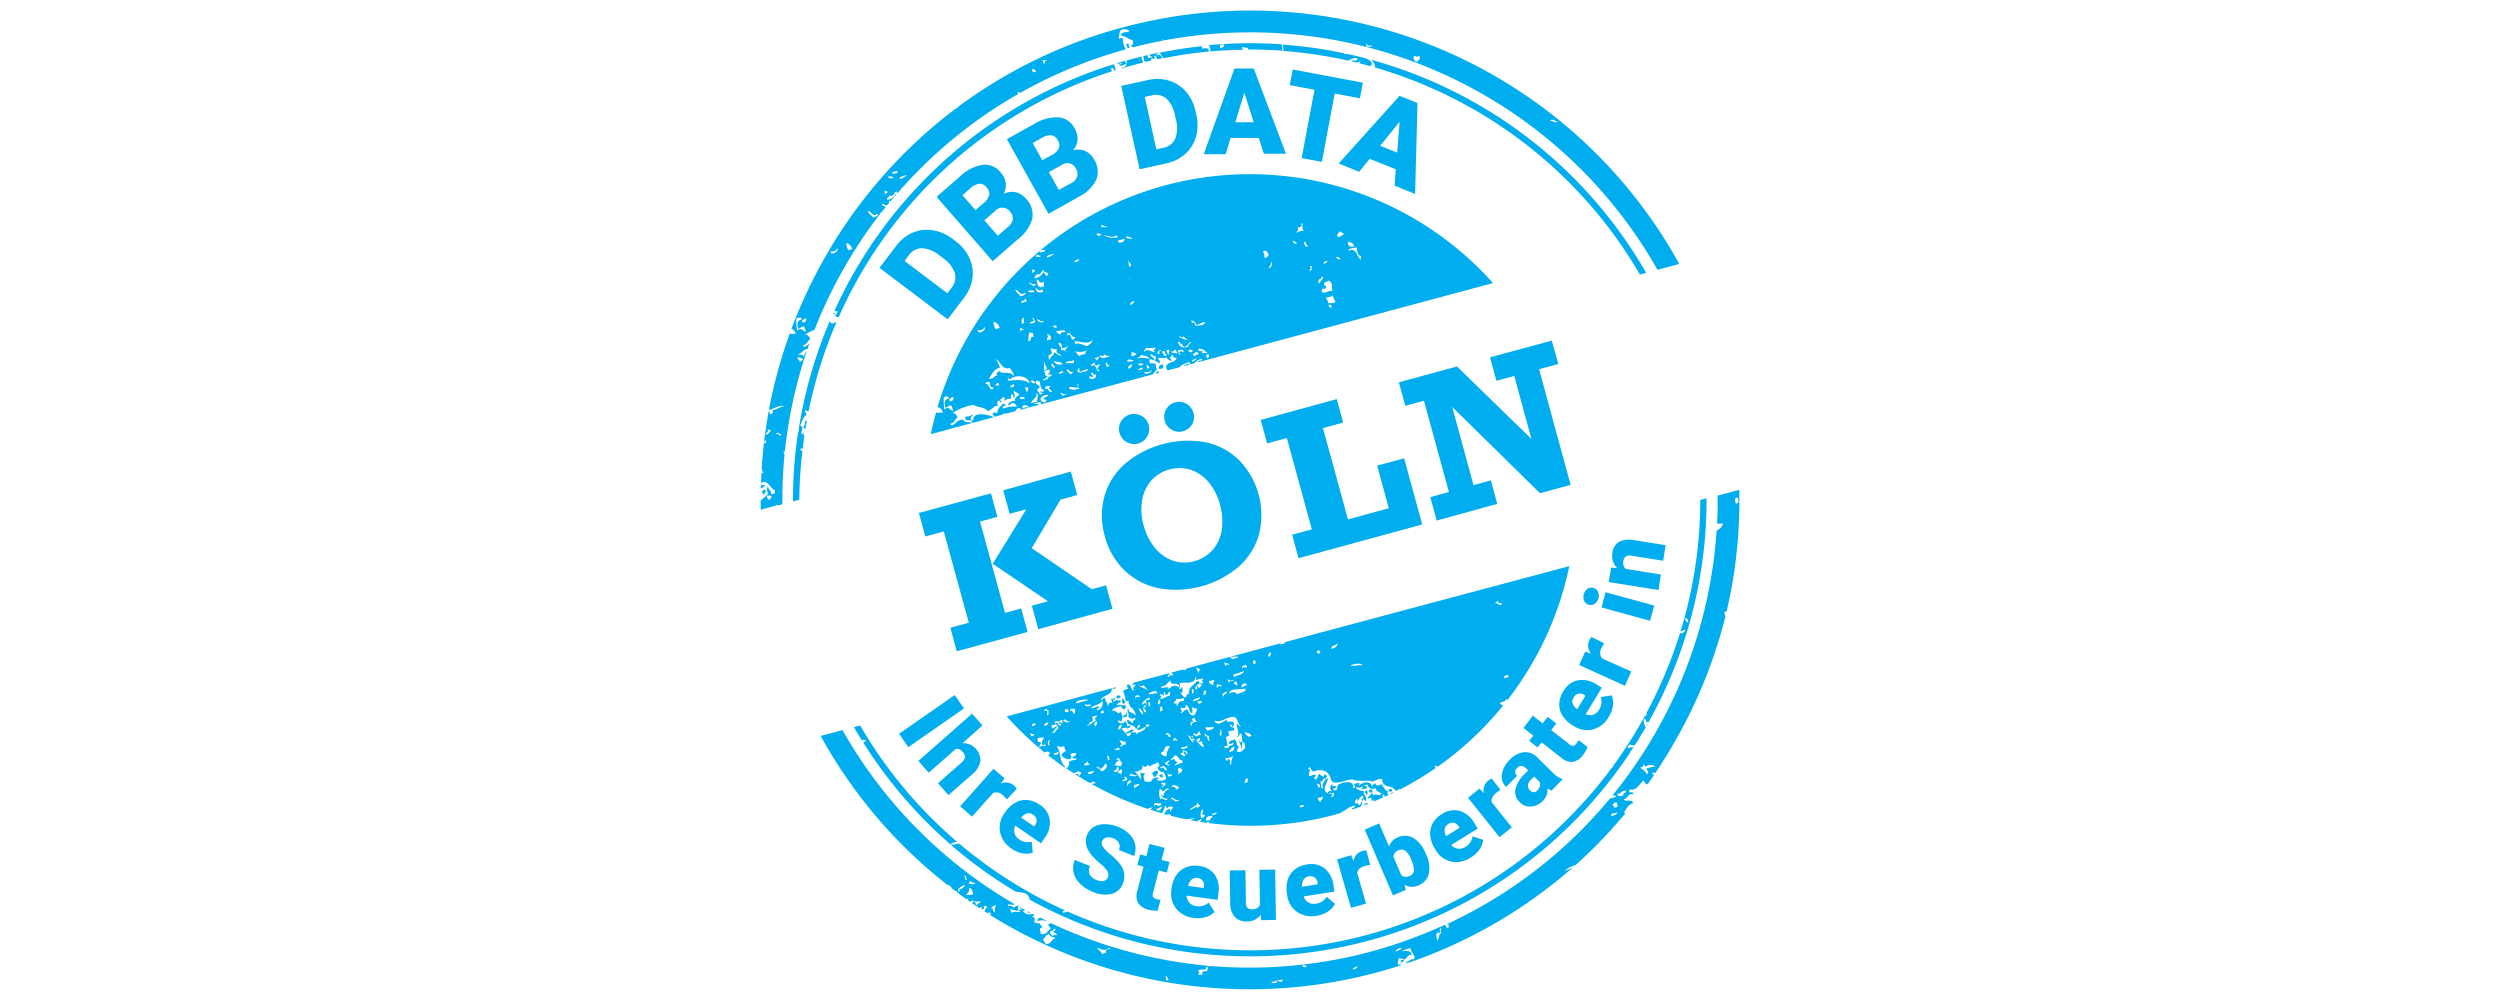<svg xmlns="http://www.w3.org/2000/svg" viewBox="0 0 600 240"><defs><style>.cls-1{fill:#00aeef;}</style></defs><g id="Ebene_2" data-name="Ebene 2"><polyline class="cls-1" points="316.56 181.18 309.08 190.78 298.69 172.12 310.13 158.48 327.52 164.29 328.84 182.45 324.99 184.81 316.56 181.18"/><polyline class="cls-1" points="288.03 74.26 280.56 83.86 270.17 65.2 281.6 51.57 298.99 57.37 300.31 75.54 296.46 77.89 288.03 74.26"/><path class="cls-1" d="M270.68,10.31c.08.31-.49.24-.46.52.44,0,.2,1.13.95.55C270.75,11.05,270.94,10.36,270.68,10.31ZM182.51,118.58v.23l.05-.08A.53.53,0,0,0,182.51,118.58ZM247.26,219l-.65-.35C246.64,219.14,246.88,219.15,247.26,219Zm1.73,2.08a3.09,3.09,0,0,1,2.21,0,.28.28,0,0,0,0-.09l-1.52-.75A.76.76,0,0,0,249,221.12ZM182.84,118.26c.31-.08.24.49.52.46,0-.48.74-.53.26-1.28C183.2,117.62,182.87,117.85,182.84,118.26ZM336.12,230.53c.37.36-.29.84.2.75-.25-.56.91-.32.55-.95ZM183.7,116.22c-.45.66-.87-.31-1.13.3.12,0,.23,0,.24.14a.58.58,0,0,0-.25.12c0,.13,0,.27,0,.4A1.33,1.33,0,0,0,183.7,116.22Zm228.51,5.62.11,0c0,.11-.07.23-.11.34,0,1.17-.06,2.35-.12,3.51a12.19,12.19,0,0,1,1.48,0,3.4,3.4,0,0,1-1.39,1.58.58.58,0,0,1-.19,0,112.49,112.49,0,0,1-25,63.63,1.06,1.06,0,0,1,1,.39c-.74,0-1,.28-1.57.32a111.61,111.61,0,0,1-39.09,30.14c.06.14.14.23.39,0-.12.3,0,.75-.12,1-.4,0-.6-.41-.78-.83A113.82,113.82,0,0,1,329,228.39a112.18,112.18,0,0,1-38.33,3.46.89.89,0,0,1-.81-.07,112.26,112.26,0,0,1-37.77-10.29,1.11,1.11,0,0,1,0,.19l-.56.15c.26.28.26,1,.81.79-.81.76-1.29,1.86-2.61,1.5.28-.5-.78-1.3.4-1.51,0-.47-.45-.32-.44-.89-.46-.2-1.09-.13-1.51-.4.2-.5.3-1.4-.54-1.26.24-.31.53-.26.74-.4l-.61-.32a2.1,2.1,0,0,1-2.32-.7l.67-.18c-.66-.36-1.32-.73-2-1.11-.21.17-.52.27-.74.43-.57-.17-.89-.76-1.46-.22-.22-1.19,1.55.18,1.42-.66a112,112,0,0,1-41.14-41.68l-5.24,1.4a115.2,115.2,0,0,0,7.37,11.71l.17-.13a2.26,2.26,0,0,0-.11.22,116.62,116.62,0,0,0,23.05,24s0,0,0-.06c.58.21.85.41.93.79l.95.72.31-.08a.54.54,0,0,0,0,.34l.16.11c.17.06.37,0,.41.31.56.42,1.13.82,1.71,1.23l.58-.16c0,.09-.14.24-.26.38l.67.46c.51-.76,1.15.21,2.38-.18.16.57-.9.43-.74,1-.36-.1-.41-.74-.67-1-.31.05-.43.29-.55.5l1.75,1.18a2.81,2.81,0,0,1,.56-.35,1,1,0,0,0,0,.62q.78,0,.42-.72c.55-.32.66.14,1,.13a2,2,0,0,0-.77,1.1l.69.44a2,2,0,0,1,.62-.28c-.18.4-.05.47.48.27a1.48,1.48,0,0,1-.52.39c1.18.73,2.37,1.45,3.57,2.14a117.62,117.62,0,0,0,136.27-13.43c-.57.23-1.17.45-1.94.82a5.49,5.49,0,0,1,2.65-1.44,116.82,116.82,0,0,0,12-12.46.57.57,0,0,1-.34-.18c.52-.84,1.18-2.17,2.23-2.21-.48-1.33-1.82-.08-2.28-1,1.34-.36.71-1.3,2.29-1.22,0-.87-1,0-1-.74.18-.05.08-.27.08-.42,1.72.56,2.33-1.39,3.45-2.13.07.61.47.66.68,1l.32-.2c.51-.73,1-1.45,1.51-2.19a.57.57,0,0,0-.46,0c-.12-.57.32-.53.71-.38,1.49-2.22,2.92-4.5,4.27-6.85A117.48,117.48,0,0,0,414.09,148c-.09-.32-.16-.7-.26-1a4.56,4.56,0,0,1,.59-.38,115.92,115.92,0,0,0,3-29.06l-5.23,1.4C412.24,119.93,412.23,120.89,412.21,121.84ZM232.06,211.19c-.74-.07-.23-.6-.68-1C232,209.8,231.84,210.83,232.06,211.19Zm-1.61,2.24c-.49-.61.24.74-.47.52-.18-.95.89-1.18,1.58-1.62C231.53,212.89,231,213.18,230.45,213.43Zm3.12,1.17c-.73.35-1,0-1.73.26.47-.62,1-1.12.72-1.8C233.16,213.12,233.41,213.79,233.57,214.6Zm-1.07-2.53c.15-1.07.91,0,1.55-.21C233.77,212.59,232.94,212,232.5,212.07Zm6.23,6.77c-.78,0,0-1-.81-.78-.25-.11.74-.94,1.21-.73C238.37,218.08,239,218.33,238.73,218.84Zm5.74-.33a.6.6,0,0,0,.48.28c-.34.32-1.89-.42-2.25.6.27-.45-.13-.7-.31-1.12a9.42,9.42,0,0,1,1.71.34c.31-.13.34-.43.17-.85.65-.38.49.63,1.09.31C245.18,218.55,244.86,218.06,244.47,218.51Zm6.59,8.09a3.22,3.22,0,0,1-.73-1.22c.67-.3.45-1.11,1.49-1.2.17.9,1.08.5,1.47,1C252,225.68,252.61,226.41,251.06,226.6Zm2.46-2.07c-.18,0-.21-.19-.29-.33a1,1,0,0,1-.7.39c-.37-.42-.56-.45-.49-1.07.89,0,.69-.87,1.26-.54,0,.34-.2.51-.65.57C252.93,223.94,253.87,223.89,253.52,224.53Zm12.16,3.37c-.32.14-.34.44-.18.85-.42-.26-.48.37-1,.07a.14.14,0,0,0-.11,0,.36.36,0,0,1,0,.2c0-.08,0-.16,0-.2-.06-.45-.94-.91-1.05-1.34.5,0,1.55,1.07,2.83,0C266.83,227.56,265.92,227.9,265.68,227.9Zm14.25,7.44c-.17-.71.07-.59-.3-1.13.48,0,.61.6.86,1Zm9.66-2.19c-.44-.17-1.6,0-.83.63a1.63,1.63,0,0,1-1.18.11c-.08-.15,0-.19.14-.24.48-.32-.41-.42,0-.8.73-.39,2,.24,1.77-.87C290.26,232.2,289.73,232.66,289.59,233.15Zm16.81,2.73c-.49,0-1.13.31-1.27-.26,1.06,0,1.51-.49,2.67-.51C307.86,236.36,306.21,234.77,306.4,235.88Zm6.2-3.87c0-.68.53-.28.94-.25C313.58,232.44,313,232,312.6,232Zm12,.6c.21-.36.74-.52,1.21-.73A1,1,0,0,1,324.62,232.61Zm11.69-5.14c.05.61-1,.58-1.35,1C335,227.89,335.55,227.62,336.31,227.47Zm3,2.82c-.92-.44-1.16,1.05-1.92.32.8.74-.77,1.12-1.78.87-.28-.93.18-.83,0-1.41.3-.27.77.39.75-.2,1.15,1.32,1.26-1.06,2.43-.65-.1-1.56-1.63-.66-2.32-1.19a5.14,5.14,0,0,0,2.06-.55C338.57,228.83,340,229.28,339.27,230.29Zm6.72-6.42c-.91.32-.48,1.41-1.09,1.9-.08-1-.44-1.27.06-2,.21,0,.22.34.47.28.23-.34-.05-1,.26-1.28C346.31,223,345.33,223.42,346,223.87Zm40.74-28c-.24-1.07.94-.38,1.35-1C388.19,195.55,387.37,195.66,386.73,195.87Zm1.42-2.19-.75.2c0-.57-.4-.41-.44-.89.47,0,.32-.45.89-.44A1,1,0,0,1,388.15,193.68Zm1.46-2.8c-.74.28-1.33.28-1.51-.4.91.24.82-.7,2-.74C390.57,190.48,389.28,190.21,389.61,190.88Zm5.49-6.5c.1.6.68.78.36,1.31-.31.24-.57-.62-.65-.36a.36.36,0,0,1,0,.14,1.13,1.13,0,0,1,0-.14c0-.45-.69-.52-1.17-1.16.5-.08,1-.19.6-.76.28.05.46.3.58.65.53-.51,2-.72,2.4,0C396.32,183.88,396,184.44,395.1,184.38Zm21.8-64.93c.59.14-.12.86.44.89.05.4-.82.27-.6.76C416.67,121.1,416,119.44,416.9,119.45Zm-230.48,1.67a1,1,0,0,0,.25.2l1.09-.29A112.65,112.65,0,0,1,188.3,109l-.11,0-.15-.56a1.73,1.73,0,0,1,.33-.1,112,112,0,0,1,5.26-24.08c-.32.45-.74.83-.6,1.54-.38-1-1.06-.6-1.75-.53,1.13-.35,1.39-1.43,2.52-1.49.15-.47.31-.93.48-1.39-.7.55-1.17,1.21-1.63.5,1.12-.2,1.07-1.07,1.81-1.49-.27-.63-.57-1.2-1.29-1.06a11.24,11.24,0,0,1,2.32-1.19,113.07,113.07,0,0,1,15.88-28l-.09,0c0-.08.13-.16.27-.21l1-1.2c-.16-.52-.89-.05-.84-.91a1.59,1.59,0,0,0,1.22.42l.47-.57-.06-.49a.51.51,0,0,1,.35.14c.48-.58,1-1.16,1.47-1.73a.28.28,0,0,0-.24,0,2.43,2.43,0,0,1-2,1.35c-.17-.52.4-.61.55-1,1.11.34,1-.74,1.72-1.07a.58.58,0,0,0,.2.49,111.5,111.5,0,0,1,29-23.82,2.56,2.56,0,0,1-.19-.51,1.08,1.08,0,0,1,.61.28,111.82,111.82,0,0,1,25.42-10.49,4,4,0,0,1-.73-2.6c-.07-.42-.69.09-1,.06,0-.66.2-1.25.29-1.89a1.72,1.72,0,0,1,2.22,0c.34.42-2.76.14-1.68,1.26,1.2.13,1.23.74,2.47.94.17.63.33,1.25-.45,1.33a1.1,1.1,0,0,0,.57.43c2.44-.63,4.87-1.18,7.31-1.64a2.65,2.65,0,0,1-.28-.43,1.6,1.6,0,0,0,.55.38,112.28,112.28,0,0,1,118.3,55.08l5.23-1.4A117.57,117.57,0,0,0,269.6,6.55l-.21.06-.09,0v0a117.26,117.26,0,0,0-39.32,19c-.09.29-.25.35-.44.33a117.28,117.28,0,0,0-31.25,35.3,119.41,119.41,0,0,0-8.34,17.67,1.53,1.53,0,0,1,1,1.18,5.27,5.27,0,0,1-1.42,0,117.35,117.35,0,0,0-5,18.31c1.29-.35,2.81-1.32,3.66-.92-1.14.19-1.58.78-2.76.94.12.55,0,1-.74,1a.53.53,0,0,0-.2-.75h0c-.45,2.44-.81,4.89-1.11,7.35.2,0,.32-.15.15-.45.27,0,.28.42.39.7a1.86,1.86,0,0,0-.59.18c-.12,1-.21,2-.29,3l.14.07-.15,0c-.08.88-.15,1.77-.2,2.65a1.87,1.87,0,0,0,.41,1.31,1.14,1.14,0,0,1-.5,0c0,.81-.07,1.61-.1,2.41,1.73-.9,2.23,1.46,3.31,1.71.11.33-.12.46,0,.8l-.94.25c.42-.78-.61-1-.74-2a2,2,0,0,0,.08,1.79,10.37,10.37,0,0,1-1.78,1.66c0,.52,0,1.05,0,1.57l0,0,0,0v.66l3.36-.9C186.07,121.4,186.26,121.26,186.42,121.12ZM373.85,29.29c-.82.23-1.17-.35-1.89-.29C372.38,28.38,373.39,29.07,373.85,29.29Zm-34.41-15.9c.24,0,.91.57,1-.06.75.44,0,1.39-.59,1.56C339.42,14.42,339,13.92,339.44,13.39Zm-11.63-2.91c.18-.05.2.19.28.32a1.58,1.58,0,0,0,1.23.08c-.09.56-1,.26-1.31.35Zm-76.56,3.83c.05.18-.19.21-.32.29a1.41,1.41,0,0,0-.23.66c-.47.27-.1-.92-.57-.65C250.05,14.25,250.82,14.66,251.25,14.31Zm-3.58,2.37c.59-.3.77.13,1,.55C248.06,17.47,247.74,17.29,247.67,16.68ZM217.35,42.29c-.66.26-.78.72-1.45.59C215.66,42.24,218.64,41.82,217.35,42.29ZM215.4,41c.06.86-.44.49-1.22.73C213.84,41.05,215,41.25,215.4,41Zm-1,1.48c0,.58-.82.16-1.13.3C213.08,41.83,214.08,42.55,214.39,42.48Zm-2.11,3.38c.28-.14.37.09.61,0l.1.38c-.34.06-.33.33-.7.39A1.1,1.1,0,0,0,212.28,45.86Zm-4,4.68c.7.17,1.43,1.73,2.23.81.65.23-.46.78-1,.86C209.2,51.54,208.47,51.54,208.3,50.54Zm-3.75,9.24-.94.25c-.35-.49-.41-1.3-.59-1.45C203.47,58,204.32,59.08,204.55,59.78Zm-3.67-.22c.78.35-1.24,2.09-1.59.83C200.11,60.39,200.73,60.29,200.88,59.56ZM193.53,76.4c0,.52-.33,1.22-1,.87C192.38,76.69,193,76.56,193.53,76.4Zm-2.4,0c.57-.16,1.2-.44,1.27.26-1.11.26-1.19,1.11-.81,2.23.62-.07.58-.51,1.27-.54.32.17.4.77.54,1.26-.85-.08-1-1.25-2.08-.24A14.64,14.64,0,0,1,191.13,76.44Zm.3,9.37a1.55,1.55,0,0,1,1.37.64c-.57,0-.41.39-.88.43C191.9,86.27,191.45,86.42,191.43,85.81Zm-3.88,18.52c-.23.73-.7-.41-1.23-.07C186.15,103.39,187.26,104.26,187.55,104.33Zm-3.37-1.3c.4,0,.51.4.9.36-.41.34-.54.84-1.35,1C183.68,103.79,184.64,103.82,184.18,103ZM184.7,120c-.37-.09-.57-.48-.67-1,.49-.29.55.14,1-.06C185.4,119.53,184.78,119.59,184.7,120Z"/><path class="cls-1" d="M269.17,16.22a1.34,1.34,0,0,1,.07.18c.92-.27,1.85-.54,2.78-.79L274.4,15a4.1,4.1,0,0,1-.47-1.42l-2.29.59-1.19.33C270.31,15.1,270.66,16.12,269.17,16.22Zm18.1-3.54a.4.4,0,0,0,0-.11.62.62,0,0,1,.24.08c.85-.1,1.71-.19,2.56-.27.26-1-.83-.81-1.63-.71.09-.19.16-.59-.14-.57,0,0,0,0,0,0-3.28.36-6.58.86-9.88,1.53.05.55.61,1,.81,1.36Q283.25,13.16,287.27,12.68ZM269.06,15c.47.6-.6.28-.41.71.7.21,1-.2,1.69-.43a1.44,1.44,0,0,1-.33-.7l-2,.59A.77.77,0,0,0,269.06,15Zm7.24-.48c0-.15-.1-.32,0-.36.42-.29,1.43.2.61-.76.52-.14.68.31.81.82L278.9,14a1,1,0,0,0-1.47-.72c.13-.54.5-.32.85-.68l-2.51.54c.25.12.27.61.72.39.14.39-.64.25-.89.43-.06-.25-.12-.49-.19-.74l-1,.25a8.9,8.9,0,0,0,.19,1.15c.08,0,.27.13.52.21ZM201,74.62c.09.54-.46.69-.51,1.14.26.44.54.34.84.3.14-.31.28-.63.43-1L201.7,75l.09,0a107.92,107.92,0,0,1,65.11-57.9,2.19,2.19,0,0,1-.28-.65l.57-.14c.06.21.11.43.17.65l.35-.12a2.16,2.16,0,0,0-.45-1.42,109.35,109.35,0,0,0-67,59.19C200.5,74.66,200.62,74.84,201,74.62ZM330,16.2a108.52,108.52,0,0,1,63.58,49.69l1.51-.4a109.82,109.82,0,0,0-66.22-51.2A2.09,2.09,0,0,1,330,16.2Zm-39.73-3.84c2.71-.25,5.42-.38,8.11-.42a2.49,2.49,0,0,1-.35-.52c.65-.3.82.22,1.41,0l.12.46q4.1,0,8.15.28a3.49,3.49,0,0,0-.13-1.53,109.73,109.73,0,0,0-17.47.2C290.51,11.44,290.73,12.05,290.24,12.36Zm2.57-1.61c.65.06.49-.19,1-.06-.05.45-.29.79-1,.86C292.64,11.17,292.82,11,292.81,10.75ZM229.74,202.06a107.92,107.92,0,0,1-23.3-27.95l-1.51.4c.64,1.11,1.3,2.21,2,3.29.06-.47.55-.13.93-.11,0,.29-.55.21-.47.52-.18,0-.22-.21-.37-.26a109.36,109.36,0,0,0,21.21,24.81C228.12,202.31,229,202.16,229.74,202.06ZM395.2,174.21l.21-.37c-.15,0-.28.11-.3.24A.3.3,0,0,0,395.2,174.21ZM323.63,14.56c.71-.4,1.76-1,2.35-.31-.44.06-.69.23-.65.57-.35-.58-.63-.33-1.08-.11l1.29.3c.39-.1.8-.06,1.1-.53a2,2,0,0,1-.44.7c.85.21,1.7.44,2.54.68.19-.11.52-.15.5-.64-.3-.83-1-.94-1.62-1.26-1.39-.36-2.8-.7-4.21-1-.33,0-.66,0-1,0l.33-.14a108.06,108.06,0,0,0-14.86-2.11c.07.6.27,1.21,0,1.51A108.9,108.9,0,0,1,323.63,14.56Zm79.69,137c.59-.09.78-.55,1.15-.32-.17.34-.91,1.16-1.23.57a109.09,109.09,0,0,1-8.11,19.34.16.16,0,0,1,.05.11c.15.38-.15.5-.44.62a110.72,110.72,0,0,1-7.58,11.93.4.4,0,0,1-.31.42,107.84,107.84,0,0,1-130.6,34.55l-1.12.29c-.3-.48.22-.46.56-.54a108.74,108.74,0,0,1-25.57-16.14,3,3,0,0,1-1.65.28c-.12,0-.12.13-.1.25A110.67,110.67,0,0,0,243.78,214c1.38.22,3.19.14,3.3,1.89a109.55,109.55,0,0,0,144.27-35.45.36.36,0,0,0-.2,0,1.33,1.33,0,0,1,.33-.24c.19-.28.38-.57.56-.86a3.48,3.48,0,0,0-1.32.2c-.39-.55.57-.3.18-.84.59,0,1,.3,1.48.13.9-1.42,1.76-2.85,2.6-4.3a2.92,2.92,0,0,1-.45-2c.66-.23.32,1.25,1.17.71a109.45,109.45,0,0,0,13.88-53.65l-1.51.4A107.67,107.67,0,0,1,403.32,151.55Zm1.84-2.3c-.55.21-.55-.52-.8-.8C404.92,148.21,405.06,148.7,405.16,149.25ZM192.57,108.33a1,1,0,0,0-.45-.36c-.17-.31.27-.26.52-.31.12-1,.26-2.09.41-3.13l-.2,0c-.06-.87.15-.74-.47-.27-.19-.81.76-1.71-.34-2.12.46-.9.62-2,1.53-2.6-.06-.62-.6-.63-.29-1.13a1.44,1.44,0,0,0,.78.31,108.5,108.5,0,0,1,6.69-21.4,2.75,2.75,0,0,0-1,.38,1.86,1.86,0,0,1-.63-.59,109.72,109.72,0,0,0-7.43,25.92l.12,0a.39.39,0,0,1-.15.26c0,.17,0,.33-.08.5l0,.09h-.06a108.24,108.24,0,0,0-1.2,16.44l1.51-.4A108.61,108.61,0,0,1,192.57,108.33Zm.58-4.45c0-.14,0-.28.07-.42C193,103.54,193.06,103.7,193.15,103.88Zm.48-2.91-.28.07c-.51.18.2,1.08-.51,1.13a.83.83,0,0,0,.45.82C193.4,102.31,193.51,101.64,193.63,101Zm6.49-26-.19.43h.45A.8.8,0,0,0,200.12,75Z"/><path class="cls-1" d="M270.31,171c.12.66-.89.65-.87,1.24l1.12-.3C270.19,171.55,270.9,171,270.31,171Zm14.9-83.39a.25.25,0,0,0,.08-.21c-.42-.18-.84.19-1.22.52Zm-17.22,80a1.23,1.23,0,0,0,.94-.26C268.91,166.56,267.61,166.91,268,167.62Zm9.27,18.82c.31-.4.77-.72.63-1.38a1.07,1.07,0,0,0-1.4.78C276.89,185.79,276.76,186.66,277.26,186.44Zm52.05,3.74c.27-.45-.14-.94-.77-.6C328.62,190.08,328.83,190.37,329.31,190.18Zm-2,3.11,1.22-.46a1.47,1.47,0,0,0-.88,0A2.65,2.65,0,0,1,327.27,193.29Zm.77-2.57c.16-.52.31-.46-.06-1l-.37.1c.05.19-.1.26-.09.42C327.83,190.17,327.76,190.75,328,190.72Zm-11.76-38.66a1.37,1.37,0,0,1-.37,0l-.9.24a.18.18,0,0,0,0,.1.45.45,0,0,1-.24,0l-6.54,1.76a.25.25,0,0,1,.08.26l-.94.25a.24.24,0,0,1-.06-.27l-11.83,3.17.08.27c.74-.44.77-.19,1.55-.22,0,.46-1,.36-1.45.59a2.41,2.41,0,0,0-.56-.54L286.41,160a.2.2,0,0,0,.06.07l-.12-.05-1.4.37a3.17,3.17,0,0,1-.87.52.52.52,0,0,1-.07-.27l-2.14.58.1.06c-.12,0-.22,0-.33,0l-.63.17c.3.06.51.29.59.73-.74-.26-.68-.12-1.31.35-.16-.67.69-.4.21-.94l-8.45,2.26c0,.12,0,.23-.35.38.12.34.67-.05.85.17,0,.32-1.13.81-.31,1.09-.64.92-.71-1.49-1.53-1.2-.55.29-.11.57.07,1-.64.06-.84.36-1.26.54a7.53,7.53,0,0,1,.65,2.44c-.5.22-.36-.65-.76-.6a.92.92,0,0,0,.35,1.31c.23-.29.22-.71.78-.81.06.18.27.08.43.08-.46.79.39.58.16,1.37.41-.12,1.58,1.39,1.41,2.24-.36-1-1.89-.66-1.68-1.77-.73.4.34,1.12-.11,1.84a1.29,1.29,0,0,0,1.7.35c.31.71-1,.5-.45,1.33-.57-.11-.8-.82-1.43-.83-.42,1.47,1.67.95,2,2.09.77,0,.09-.9,1-.87.21.6-.54.64-.73,1,.4.65,1.42-.37,2.06-.56.09,1.06-1.63,1.07-2.14,1.78-.14-.2-.17-.81-1.08-.31-.18-.42.48-.35.41-.71-.62-.45-1.08.53-1.88.5,0,.72.81.06,1.23.07.07.52-.32.77-.74,1a9.06,9.06,0,0,0-1.49-1.81c.19-.29,1.24-.53,1.41,0,.06-.34.93-.21.6-.77-.15-.38-.42.41-.8,0,.35-.51-.45-.68-.11-1.18-.64.57-1.41.93-2,.13.14-.71.76.43.94-.25a2.43,2.43,0,0,0-.36-2.12c-.61,1.09-.8-.46-1.84-.11-.22-.91,1.42-.76,1.86-1.3a6.89,6.89,0,0,1,.68,1c.36-.22.46-.7.88-.44a1.32,1.32,0,0,1-.44-.89c-.5.74-1-.31-1.92.31-.18-.63.77-.61.92-1.05a1.57,1.57,0,0,0-1.78.08c-.47-.59.6-.28.41-.71s-.43.4-.8,0c-.42.08.09.69.06,1-1.13-.18-.53.49-1.16.91.37-.94-.41-.72-.55-2.06-.61,0-.47.47-1.08.49.5-1.14,2.86-1.2,2.69-2.73.33-.12.45.12.8,0a.67.67,0,0,0,.16-.34l-26.17,7a78.12,78.12,0,0,0,8.11,7.86.33.33,0,0,0,0-.31.56.56,0,0,1,.18.47l.79.65c.49-.26.91-.41,1.4.26a.52.52,0,0,0-.45.5c.41.32.82.64,1.24.95l.18-.1a.77.77,0,0,0,.12.33q1.13.84,2.28,1.65l.31-.1c-1.71-1.28-.92-3.25-2.15-5,.58-.09.82.4,1.6,0,.4,0,.23,1,.67,1-.3.41-1,.58-1.11,1.1a2,2,0,0,0,2.09,1c.2-.12.43-1-.06-1,.06-.43,1.25-.55,1.5-.4,0,.55-.58.72-.93,1,.07.62.95-.18,1,.55a4.1,4.1,0,0,0-1.88.5,1.15,1.15,0,0,1-.63,1.53c.58.41,1.18.8,1.78,1.19a4.18,4.18,0,0,0,1.24-.54c.1.37.58.1.58.65a.56.56,0,0,0-.28.47c-.47.19-.34-.69-.9-.36-.1,0-.13.07-.14.1,1.15.73,2.31,1.42,3.49,2.09.38-.39,1.09-.63,1.26,0a4.49,4.49,0,0,1-1,.14,78.51,78.51,0,0,0,13.49,6,6.28,6.28,0,0,1,1.33-.36,3.09,3.09,0,0,1-.72.56c1,.31,1.92.6,2.9.88a9.41,9.41,0,0,0,.73-1.82c.27,0,.28.43.39.7.4-.54.83-.56,1.5-.4.06.46-.47.58-.55,1-.23.57-.1-.3-.15-.56-1,.09-.94.77-1.51,1.25l.78.21a.65.65,0,0,1,1,.24c1.17.3,2.34.57,3.53.81.75-.09,1.55-.16,2.25-.3-.43.21-.79.37-1.12.52l1.63.29c.15-.23.41-.28.95-.6.08.35-.12.54-.38.69l1.67.25c.14-.1.29-.18.27-.36.26.07.26.23.18.42a78,78,0,0,0,30.29-2l1.35-.39,0-.09c1.27-.48,1.78-1.4,3.36-1.7.36.62-.76.39-.55.93.66-.21,1.31-.43,2-.66a2.09,2.09,0,0,0,.42-1c-.38-.46-.23.69-.84.62-.07-.5-.42-.54-.9-.36,0-.47,0-.94.5-1.14l.2.75a1.84,1.84,0,0,1,1.2-1.52c.44.67-.43.6-.31,1.09.2.28.46,0,.32-.29.36-.08.3.58.72.41.43-1.13-.95-1.5-.42-2.3-.83-.12-1.68-.2-2.09-1.05.78.27.72.37,1.79-.08,0,.35-.21.52-.65.58.61.15,1.52.07,1.69-.45a1.49,1.49,0,0,0-.67-.23c0-.27.43-.28.7-.38a1.32,1.32,0,0,0,2,.86c.12,1.07,1,.84,1.39,1.43-.22,0-.32.13-.32.29-.81,0-1.25-.55-1.74.26a.54.54,0,0,0-.2-.75c-.38.37-.77.72-1.11,1.11.08.41.69-.1,1-.07a1.25,1.25,0,0,0,.06,1c.16-.17.08-.48.46-.53a.87.87,0,0,0,0,.48c.74-.3,1.48-.61,2.21-.93-.15-.35-.18-.62.28-.81.07.47-.18.68.41.5l.59-.27c-.06-.34-.44-.57,0-.91-.82-.14-1.14-1.14-1.68-1.76-.21.28-1.42.64-1.46-.21-.47.15-.56.52-.79.81-.31-1.6-2.43-1-3.25-.13,0-.26.25-.38.23-.66s-.82.13-1.18.11c-.4.29.71.93-.31,1.09.28-2.2-2.61-1.46-3.64-.83-.31.49.1,1.55-1.06,1.28-.37-.63.8-.38.55-.95-.48-.2-1.09.43-.77-.6-.59.49-.89,1.24-.16,1.66-.49.13-1.13.19-1,.67-1.81-.88.14-2.72,0-3.62-.95.35-1.52,1.75-1.18,2.32-.6.52-.32-.77-.64-1.63.88.35.36-1,1.26-.54.16-.18.08-.49.46-.53-.17-.25-.4-.4-.58-.65a.53.53,0,0,0-.22.66,2.69,2.69,0,0,1-1.19-.68c-.52.33-.08,1.22-1.06,1.29-.24-.46-.11-.7.41-.72-.5-.83-1.12.06-1.84-.11.12-.46,0-1.08.45-1.32-.32-.23-.72-.31-1-.66L310,188.8l-.07-10.87-10.25-3.64L310,170.86l.29-10.88,6.45,8.76,10.43-3.09-6.33,8.85,6.16,9-10.37-3.28-2.66,3.46c.46.37.69,1.14,1.16,1.5,2.4-.85,3.88-.12,4.42,2.23,1,1.1,3.47-.33,5.13-.36,1.29.69,3.35.05,4.76.53.81-.26,1.43-.79,2.25-.6.17,2.46,2.47,1.22,3.16,2.77.73,0,.91-.6,1.31-.35h0a76.75,76.75,0,0,0,8.47-5.11.87.87,0,0,1-.32-.5.74.74,0,0,1,.67.26,78.19,78.19,0,0,0,15.81-14.77,1.14,1.14,0,0,1-.82-.54c.64-.45,1.26-.2,1.54-1,.18.11.25.21.26.3a78.37,78.37,0,0,0,14.86-32.17L316.22,152Zm-68.76,24.66c-.07-.34-.34-.34-.39-.7.38,0,.58.28,1,.12C248.21,176.48,248,176.66,247.52,176.72Zm1-3.08c.09.42-.36.53-.83.63C247.55,173.59,248,173.65,248.5,173.64ZM251,179c-.57.25-.75-.16-1.36.16-.17,0-.16.12-.14.24-.52-.11.41-.7.31-1.09s-.6-.06-.71-.41l-.15-.56c.36-.6,1-.07,1.68-.46-.2.57-.72,1-.53,1.75S250.76,178.12,251,179Zm.23-8.91a.51.51,0,0,0,.52.46c-.47.53.37.84-.5,1.14,0-.51.53-1.54-.67-1C250.58,170.4,250.83,170.23,251.18,170.11Zm.29,3.34c.22.55-.51.55-.79.81C250.44,173.7,250.92,173.56,251.47,173.45Zm.47,5.5c-.87.08-.45-1.63.07-1.22C251.74,178,251.67,178.37,251.94,179Zm1,2.15c0-.68.57-.16,1-.67C254.29,181.09,253.28,181.31,252.91,181.1Zm1.12-6.33c-.73.34-.7,1.35-1.72,1.07.81-.27.68-1.09,1.43-1.39-.42-.48-.66.44-1.31.35l-.2-.75a1.4,1.4,0,0,0,1.13-.3C253.57,174.11,254,174.16,254,174.77Zm-.11-1.17c0,.47.83-.34.71.41-.93.61-.64-.9-1.51-.4-.31-1,1.31,0,1.4-.78.67-.12.12.52.52.47C254.73,173.8,254.59,173,253.92,173.6Zm66.16,16.64c0,.48-.14,1.33-.74,1,.68-.49.37-.72-.39-.7C319,190,319.61,190.64,320.08,190.24Zm-3.33-1.92c-.15.22.13.7-.41.71-.1-.29-.1-.74-.39-.7C316,187.71,316.51,188.41,316.75,188.32Zm.57,2.86c.21.65-.47.79-.45,1.33a1,1,0,0,1-.63-.84C316.64,191.2,316.83,191.6,317.32,191.18Zm-4.39,2.38-.94.25C311.55,193.31,313.06,192.91,312.93,193.56Zm-16.66-29.9.38-.11.25.94C296.61,164.51,295.88,163.92,296.27,163.66Zm-2.48-4.77c.24.5,1,.13,1.19.69-.13,0-.85-.27-.75.2C293.83,159.92,294,159.14,293.79,158.89Zm2,4.3c.79.22-1.07.21-.84.63-.27,0-.28-.43-.39-.7C295.05,163,295.06,163.66,295.75,163.19Zm-3.89,1.25c0-.3,1.11-.11,1.28.26-.31.2-.93-.34-.94.25C291.53,165.11,292.43,164.22,291.86,164.44Zm2.43,1.56c.2.64-.87.55-.69,1.19-.27,0-.28-.43-.39-.7C293.82,166.47,293.85,166.11,294.29,166Zm-3-2.83c0,.65-.55.86,0,1.42-.43-.36-1.13-.24-1.29-1.06Zm-3.53-2.67c.3.54-.42.5-.12,1-.4-.13-.41-.94-.73-1.21C287.42,160.05,287.42,160.6,287.79,160.5Zm-6.87,2.85c-.36,1.5,2,0,2.05,1.66-1.51-1-2.16.15-2.86.57,0-.22.34-.23.27-.48-.41-.47-1.63.45-1.89-.3C279.91,164.72,279.85,164,280.92,163.35Zm3.46,18.16c-.59.1-.72-.58-1.33-.44.31-.32.81-.2.74-1,.4.22,1.44.17,1,.93-.35.06-.29-.6-.58-.65-.14.13-.29.25-.27.47C284.29,181,284.65,181,284.38,181.51Zm-3-3.62c.09-.32.12-.67.6-.76.17.25.4.4.57.65S282,177.37,281.4,177.89Zm2,1.48c.69.22,1.11-.53,1.79-.08C284.86,179.31,283.6,180.29,283.4,179.37Zm-1-9.78c-.26-.56.29-1-.58-.65-.55-.8.82-.48.26-1.28a3,3,0,0,0,2-.13c.11.33-.12.46,0,.8C282.86,168,282.83,169.05,282.39,169.59Zm-4.14-2.71c.1-.59.81,0,1,.12-.11-1.12.26-1.36.33-.29.86.25.48-.5,1.21-.72-.12.29,0,.74-.12,1-.5-.09-1.44.75-2.2.79C278.41,167.35,279.08,166.93,278.25,166.88Zm2.44,16.63c0,.55-.71,0-1,.06l-.15-.56c.61,0,.47-.47,1.08-.49C280.49,183.06,279.6,183.5,280.69,183.51Zm-1.31.35c.29.59.76.67.49,1.07-.58.22-.46-1.3-1.33-.44C278.18,183.91,279.05,184,279.38,183.86Zm-4.3-9.3-.15-.56c.47-.19.82-.15.9.36C275.37,174.15,275.59,174.44,275.08,174.56Zm6,11.25c.47.59-.61.28-.42.71-.32-.08-.43-.53-.62-.84C280.45,185.67,280.55,186.13,281.11,185.81ZM280,181.5a1.41,1.41,0,0,1-1.43-.83c1.29-.29.56-1.94,2.19-1.59C280.27,180.3,280,180,280,181.5Zm-4.39-11.89c.34-.23-.42-1.09.31-1.09C276.05,169.05,276.17,169.54,275.56,169.61Zm4.21,6.71c-.15-.87,1.15-.16,1.14.5C280.23,177.16,280.45,176,279.77,176.32Zm-1.51-5.63c.22-.35-.11-1,.5-1.14C279.21,170.29,279.11,170.79,278.26,170.69Zm-.45-1.69c.11-.4,0-.93.5-1.13C278.56,168.49,278.54,169,277.81,169Zm-.09-2.58c-.63-.1-1.53.27-2.16.17C275.49,166.38,277.83,165.19,277.72,166.42Zm-3.33-1.93a6.57,6.57,0,0,1,1.15,1.3c-.68-.73-1.87-.59-2.42-1.56C273.48,164.43,273.69,164.89,274.39,164.49Zm1.42,3c.36.58-.51.45-.84.63a2.57,2.57,0,0,1,.11,1.17h0a1,1,0,0,1-.64.58c.11.29.88.8.48,1.07s-1.17-1.64.16-1.65h0c-.24-1.36-.65.07-1.08-.31C274.26,168.43,275.26,167.43,275.81,167.53Zm-3.35-.51c.48-.1,1-.22,1.08.31-.14-.07-1-.2-.93.26C272.31,167.58,272.62,167.33,272.46,167Zm.8,3c.49.21,1.22,1,1,1.54A3.57,3.57,0,0,1,273.26,170Zm-4,3.88c-.31.41-.1,1.11-.88,1.24A1,1,0,0,1,269.28,173.9Zm-.11,4.86c0-.61-.47-.47-.49-1.08a7.45,7.45,0,0,0,1.51.4.89.89,0,0,0,0,.61c-.64.06-.84.36-1.27.54C268.74,178.93,269,178.84,269.17,178.76Zm-1,.67c.23.07.31.38.67.23-.09.56-1,.26-1.32.35C267.22,179.54,268.41,179.91,268.14,179.43ZM265,170.82c.14.4-.64.26-.88.44.08-.32.12-.67.59-.76C264.77,170.72,264.88,170.82,265,170.82Zm3.54,11.71a.53.53,0,0,0-.66-.22c0-.27.43-.28.7-.39.13.69.59.81.78,1.4a.58.58,0,0,0-.28.48c-.74.28-.92-.42-1.79.07C267.88,183.51,267.72,182.73,268.57,182.53Zm-8.23-13.47a4,4,0,0,0,1.41,0C262.12,169.57,260.3,169.78,260.34,169.06ZM263,173c-.89.23-1,.92-1.92,1.12-.38-.05.06-.23.33-.29s.07-.38,0-.61c.8.21,1.09-.29.68-1.19l1.13-.3C263.43,172.29,262.44,171.89,263,173Zm-6-3c.54.3.54,0,1,.12a4.1,4.1,0,0,1-.07,1.23c-.74-.29-.24-1.09-1.19-.69C256.74,170.37,257,170.25,257,170Zm-1.84,2.9c.47-.82,1,.83,1.6,0C256.65,173.76,255.44,173.23,255.13,172.87Zm1.29-2c-.33.11-.46-.12-.8,0l-.15-.56.75-.2Zm3.84,12.84c-.31-.61.61-.5.55-.95.43-.2.12.88.71.41C261.34,183.89,261,183.47,260.26,183.76Zm.93,2c-.32-.71,1-.5,1.4-.78A1.18,1.18,0,0,1,261.19,185.72Zm.08-17.71a30,30,0,0,0-3,.81C258,168,260.69,167.74,261.27,168Zm4.45,15.89c-.45.43-.5,1.09-1.48,1.2-.18-.7-.87-.5-1.11-1.11.32.09.77,0,.77.6a2.48,2.48,0,0,0,1.38-1.58C265.27,183.59,265.68,183.43,265.72,183.9Zm-3-9.65a.77.77,0,0,1,.49-1.14C263.25,173.6,263.33,174.12,262.74,174.25Zm3.57,8.09-.38.1-.25-.94C266.26,181.14,266.13,182,266.31,182.34Zm-2.62-12.77c-.43-.18-1.25.5-1.92.32,1-.84,2.15-.65,2.75-1.74a1.76,1.76,0,0,1-1.19,2.32C262.86,169.83,264.16,170.21,263.69,169.57Zm3.51,15.34c1.37-.08.27-.61,1.16-.91C268.82,185,267.69,185.76,267.2,184.91Zm1.09.31c.33-.17.36-.53.84-.62.32.61,0,.84-.08,1.22C268.83,185.56,268.38,185.7,268.29,185.22Zm1,2.34c-.13-.41,1.35-.68.55-.95.06-.6.67.07.71.41C270.41,187.34,269.81,187.42,269.32,187.56Zm1.29,1.06c-.39-.14.18-1.68.87-1.24C271.52,188,270.57,188,270.61,188.62Zm1.56.59a1.1,1.1,0,0,0,0-.8c.5-.13,1-.36,1.36-.17A8.62,8.62,0,0,1,272.17,189.21Zm-1.23-3.09c.51-.86,1.27.17,2-.13C272.51,186.68,271.58,186,270.94,186.12Zm3.79,1.4c-.26-.79-.38-1.49.11-1.84-.15-.38-.84.18-.9-.36-.58.57.2,1-.16,1.65a13.07,13.07,0,0,0-1.54-2c.6.46.94,0,1.74-.27.28-.26.25-.69.07-1.22.45.79,1.05.58,1.6,0,0,.32.27.28.34.51.32-.55,1.45-.64,1.91-1.11.18.26.7,1.06-.07,1.22a1.41,1.41,0,0,0,1.53,1.2c.18.8.62,1,.45,1.69a2.51,2.51,0,0,1-2.17.18c0-.23.3-.25.52-.34-.34-.62-1.91.09-1.83.69A3,3,0,0,1,274.73,187.52Zm4,.73c0-1,.85.1,1.07-.49s-.2.57-.17.85c-.33-.14-.51-.08-.52.34-.35,0-.23-.4.09-.43C279.21,188.19,279,188.21,278.75,188.25ZM277.48,194c.58.33.77-.36,1.5-.41C278.7,194.21,277.85,195.14,277.48,194Zm-.53-.47c0-.3.15-.54.18-.85.45.23,1.13.05,1.65.16C278.32,194.2,277.42,192.5,277,193.55Zm2.31-2.63c-.37.2-.43-.17-.52-.46-.24.61.72,1.48,1.52,1.2-.44,1.1-1.41-.63-1.73.27a3.59,3.59,0,0,1-.23-2.36c-.05-.41.7,0,.71.42.51-.2,1.18-1.21,1.69-.46C280.31,189.29,279.29,190.06,279.26,190.92Zm2.57,1.33c-.07-.64-1-.15-.63-.84.61.14.88.85,1.75.54C283,192.38,282,192.36,281.83,192.25Zm.47-2.74c-.17-.54-.4-.68-1.19-.69.48-.73,1.59-.19,1.89.3C282.66,189.19,282.67,189.45,282.3,189.51Zm-.36-7.34-.94.25c.12-.62.64-.23.74-1,1.17-.48,1,1.33,2.09,1.05-.09.18-.16.59.15.56a10,10,0,0,0-2,.74c-.05-.4.4-.51.6-.77C282.39,182.67,281.94,182.81,281.94,182.17Zm1,3.13c-.38-.47-.32-.82.31-1.08,0,.31.27.27.34.51a.56.56,0,0,0,.16-.25c0-.17,0-.36,0-.6a1.19,1.19,0,0,1,0,.6c0,.7-.17.83-.9,1.25C282.54,185.69,282.66,185.33,283,185.3Zm4.53,8.64c-.54-.65-1.09.37-1.88.5.16-.6,1.83-1.15,1.63-1.44.22-.88.35.62.85.18C288.16,193.58,287.45,193.54,287.51,193.94Zm.84,2.39a2.14,2.14,0,0,1,.24-2.08c.53.67-.59,1.67.54,1.26C289.3,196,288.82,196.18,288.35,196.33Zm2.17.62a1.26,1.26,0,0,0-1,.06c-.27-1.14.9-1.14,1.48-1.2C291.13,196.35,290.19,196.29,290.52,197Zm-3.76-19.29c-.82,0-.51.07-.22.66-.7-.26-.92-1.34-1.49-1.81.74,0,.36.67,1.22.08.23.71-.13.1-.51.33C286,177.94,286.54,176.64,286.76,177.66Zm4.21,18c-.07-.74.5-.2,1-.67C292.1,195.43,291.47,195.49,291,195.62Zm-2.16-16.3a4.89,4.89,0,0,1-1.67-1.76c.47,0,.31-.45.88-.44.15.4,0,.64-.41.71.29.56.57.11,1-.06C288.09,178.54,289.12,178.43,288.81,179.32Zm-.56-2.86c-.45-.28-.7.12-1.13.3a1,1,0,0,0-.71-.41c0-.22.34-.23.27-.48.23,0,.25.3.34.51.47-.2.42-.71,1-.86C288,176.13,288,175.92,288.25,176.46ZM286,174.23c-.58-.11-.21-1.41.37-.9-.06-.27-.11-.54-.34-.51.05-.28.31-.46.65-.57.09.47.3.75.62.83C287,173.35,285.93,173.1,286,174.23Zm.53-2.55c-.92.23-1.1-.85-1.58-1.38-.91,0-.78.71-1.59.82-.07-.15,0-.19.14-.23.51-.39-.47-.65-.06-1,1.16.12,1.33-.1,1-.68,1.22.06.77,2,1.73,1.95-.08-.1.13-1.11-.12-1.17.16-.69.56.47,1.18-.12A2.42,2.42,0,0,1,286.57,171.68Zm1.43-4.4c.09.74-1,.82-1.72,1.06C286.62,167.5,287.28,167.8,288,167.28Zm-1.92-1.9c.74,0,.37.73.31,1.13C286,166.54,286,165.55,286.08,165.38Zm1.08-.49c.29.19.15.28.15.56-1-.09,0-.92.26-1.27.46-.16.66.14,1,.12a2,2,0,0,1-1,.87.91.91,0,0,0,0-.62A.89.89,0,0,1,287.16,164.89Zm1.28,3.28c.19.48-.26.59-.6.76a1.08,1.08,0,0,1-.39-.7A1.29,1.29,0,0,0,288.44,168.17Zm1.95,9.52c-.84.45-.23-1.61-1.24-.87a1.1,1.1,0,0,0,0-.8c.33.15.45.68.95.55C290.26,177.27,290,177.16,290.39,177.69Zm-.6-2.25c-.05-.47-.46-.31-.44-.88a9.09,9.09,0,0,0,2-.13C291.25,175.32,290.21,175,289.79,175.44Zm-.9-8.6c0-.48-.1-1,.5-1.14A.77.77,0,0,1,288.89,166.84Zm0-3-.93.25c-.07-.44-.24-.7-.58-.65-.81,1-2.27,1.54-2,3.14-.75,0-.5.56-.79.81-.61,0-.83-.75-1.29-1.06.91-.06.31-1,.64-1.37-.47,0-.32.45-.89.43.15-.73.35-1,.07-1.22.22-.88,3.73.54,3.79-1.62.58,0-.14.57.39.7.52-.45.81-.29,1.5-.4C288.77,163.48,288,163.07,288.88,163.83Zm6.64,19.52c-.69.64.15-1.06-.72-1.21-.19.05-.09.27-.09.43-.34,0-.52-.21-.58-.65a3,3,0,0,0,1.88-.51C295.84,181.64,295.33,183,295.52,183.35ZM292.89,175c.36.07.22,1.18.21,1.55C292.32,176.58,293.06,175.6,292.89,175Zm2.07,5.48a2.53,2.53,0,0,1,1.25-1.34C296.29,179.89,296,180.39,295,180.49Zm4.54,7.22-.93.25c.31-.35.21-.93.68-1.19C299.7,187,299.23,187.14,299.5,187.71Zm-2.73-13.94c0,.91.94,2.45.06,3.2a1,1,0,0,0,.73-1c1,.48.08,1.12.74,2l-.75.2c-.11-.33.13-.45,0-.8-.38,1.46.28.78.47,2.49.34-.38-.18-1.26.16-1.65.67-.34.47.82.72,1.21-.56.54-1.07,1.43-2,.93a1.07,1.07,0,0,1,.55-1c-.88-.49-.38-1.15-1.11-1.91-.67.52-1.37.05-1.35,1,.25.62,1-.56,1-.06.1.86-1.5.23-1.06,1.29-.36-.56-.78.33-1.14-.5l.94-.25c-.49-.55-.15-1.14-.55-2.06.95-.1,1-.62.5-1.14.6-.64,1.72,0,1.53-1-.35-.21-.91-.06-1-.73.59-.47.29.6.72.41a1.48,1.48,0,0,0,.22-.67c0-1.18-2.09.12-1.66-1-.86.41-2.54,1.74-3,.2,1.58.83,3.17-1.33,5-.75.72.88.55,1.59,1.4,2.24C297.4,174.52,297.3,173.77,296.77,173.77Zm3.58,2.86c-.27.06-.54.11-.51.34-.41-.39-.94-.57-1.15-1.3C299.26,176,300.06,175.86,300.35,176.63Zm-3.46-9.92c-.26-.74-1-.69-1.89-.3.16-1.46,3.2-.7,3.7-1.19C299.71,166,297.28,166.19,296.89,166.71ZM298,165c-.3-.68,1.08-1.52,1.26-.54C298.66,164.51,298.46,164.81,298,165Zm-1.88-2.51-.15-.56a26.94,26.94,0,0,0,2.57-.89C298.41,161.88,296.93,162,296.16,162.48Zm2-2.15c-.23-.55.5-.56.78-.82a1.08,1.08,0,0,1,.39.7C298.69,160.33,298.77,159.82,298.2,160.33Zm2.76-.94c-.19-.48-.32-.93.36-.91C301.34,158.87,301.47,159.31,301,159.39Zm3.55-1.76c-.2-.53.18-.74.31-1.09C305.28,156.62,304.9,157.53,304.51,157.63Zm12-1.62c1.48,1.27-1.39.88,0,0Zm43.07-11.74c.05.77.6.1,1,.74-.93.59-.85-.54-1.65-.16C358.92,144.51,359.17,144.33,359.61,144.27Zm2.48,18.23-.94.25C360.76,162.05,362.07,161.7,362.09,162.5ZM327,159.66c-.85-.1-1.92.2-2.78.14C324.16,159.45,326.6,158.91,327,159.66Zm-6-5.23c.09.71-1,1.35-1.49,1.21C319.69,154.74,320.41,155.07,320.94,154.43Zm-41.85,32.12-.2-.75-.75.2A.73.73,0,0,0,279.09,186.55Zm54.51,4.08.89-.44A1,1,0,0,0,333.6,190.63Zm.46-.72c0-.65-.45-.51-.77-.6.06.24-.17.32,0,.61C333.53,189.91,333.69,190.09,334.06,189.91ZM277.36,89.34a.55.55,0,0,1,.2.33l.3-.08c0-.09.09-.18.31-.27C277.86,88.82,277.83,89.19,277.36,89.34Zm.79-.82c.73,0,1.31,0,.93-1C278.77,87.34,277.89,87.84,278.15,88.52Zm-49,14.12,4.21-1.13c-.66-.4-1.85.11-2.21-.8-1.66-.15-2.41,2.16-3.13,1,1.11-.2,1.07-1.07,1.81-1.49-.27-.63-.58-1.2-1.29-1.06a13.62,13.62,0,0,1,5.1-2c1,.73,2.61.41,3.41,1.5,1-.28,1.62-1.43,2.48-1.27l-.25-.94c.22,0,.32-.13.32-.29.42-.17.35.49.71.42s-.34-.26-.2-.75c.51-.25.29-.23.84-.63a1.25,1.25,0,0,1,.06,1c.89-.39.6-.63,1.5-.4.39-.25-.23-1.09.5-1.14.41.29.05.24.2.75,1-.34-.25-1,.16-1.65.37.47,1,.46,1.29,1.06-.67.3-1.25.65-1,1.47-1.57-.43-2.47,2.08-.7.39.43.18.95.2,1.05.93a6.78,6.78,0,0,0-3.28.48c-.19-.48.09-.69.6-.77.06-.67-.65,0-.58-.65-.38,1-1.3.94-1.37,2.38-.43.2-.5-.23-1,.06s.25.57.25.93l1.9-.51a1,1,0,0,1,1-.27l2.17-.58a1,1,0,0,1,1.2-.71.81.81,0,0,0,.08.37l2.05-.55a2.32,2.32,0,0,0-1.7.27c-.07-1.16,1.21-.93,1.73-.28l2.36-.63a1,1,0,0,0-1.14-.09c.18-.7.67-.23,1.45-.59a1.65,1.65,0,0,1,.13.56l5.67-1.52a1.19,1.19,0,0,1,.3-.08l20.8-5.57c.4-.44.75-.94,1.13-1.3-.59-.27-.13-1.09-.54-1.26-.28,0-.51-.23-1.23-.07-.15-.46-.28-.9.13-1s.36.29.66.22c.14-.07.14-.24.32-.29a7.52,7.52,0,0,1-1.05-.92c.42-.79.82.94,1.41,0-.4.6.39,1-.49,1.14.37.36.92.42,1.24.88.56-.71-.39-.84-.17-1.37.69-.1,1.14.24,2-.12.11.72.76.5,1,.92.51-.31-.28-.57-.25-.94.67.07,0-.64.65-.57.18.53.26.69,1,.73-.64,1.22-1.46.79-2.38,1.64a1.14,1.14,0,0,0,.16,1.35l3-.8c.09-.46,1.43-1,2.29-1.2a2.88,2.88,0,0,1,0,.57l1.1-.29a3.47,3.47,0,0,1,1.86-1.09c.05.78-1,.17-.95.85l70.8-19A78.21,78.21,0,0,0,225,97.72,1.58,1.58,0,0,1,226.29,99a4.91,4.91,0,0,1-1.63,0q-.72,2.57-1.26,5.19l5.12-1.37A1.45,1.45,0,0,1,229.17,102.64Zm10.62-10.27c-.29.41-.24,0-.75.2l-.1-.37c.52-.12.29-.42.75-.21Zm2.79.66c-.17-.52.31-.67.79-.81C243.61,92.78,243.13,92.92,242.58,93Zm3.34,2.72c-.43.2-.5-.23-1,.07l-.15-.57C245.14,95.46,245.87,95,245.92,95.75Zm.05-2.82a1.11,1.11,0,0,0,.8,0c0,.49.1,1-.5,1.14C246.57,93.55,246,93.54,246,92.93Zm2.93,3.43-1.5.4c.42-.92,1.93-1.61,1.18-2.33C249.54,94.41,248.8,95.85,248.9,96.36Zm.15-2.45c-.25-.57.33-.66.55-1-.38-.78-1.38-.6-.83-1.59.37-.1.37.45.85.17,0,.84.18,2,1,2.15.07.46-.8.33-.94.26-.07.66.64,0,.58.65-.2-.08-.4-.14-.38.1C249.29,94.94,249.49,93.87,249.05,93.91Zm-3.16-22.27c.29.06.46.31.58.65-.79.16-.66.44-1.31.35C244.87,72,246.28,72.34,245.89,71.64Zm2,8.3.25.94c-1.17-.41-.25.91-1.35,1a13.78,13.78,0,0,1,.25-2.07C247.37,79.79,247.61,79.92,247.92,79.94Zm3.19,16.43c-.22,0-.32.13-.32.29-2-.61-.55-2.11.91-1.85-.21.35-.74.52-1.21.72C250.5,96.15,251.19,95.59,251.11,96.37ZM252.49,94c-1,.54-.59-1.17-1.57-.58l-.15-.57c.5-.13,1-.35,1.36-.16C251.23,93.28,252.16,93.34,252.49,94Zm-1-2.95c-.52-.3-.91.73-1.22-.07.74.18.65-.41,1.21-.73-.86,0-.45-.55-.91-1.16.79-.16.66-.44,1.31-.35.18.47.15.82-.36.9.13.32.43.34.85.17C252.52,90.47,251.28,90.34,251.49,91Zm-1-2.15a6.08,6.08,0,0,0,0-2.21c.27.34.38,1.17.87,1.77C250.93,88.5,251.09,88.91,250.52,88.89ZM256,84.42c-.48,0-.53-.73-1.28-.26,0-1.15-.35-.84-.69-1.82.78-.35.74.73,1,1.35.62-.47,1.13-.09,1.21-.73C256.78,83.31,255,83.82,256,84.42Zm.12,4.19c.48.17.69.82,1.37.64-.05.28-.3.45-.65.57C256.61,89.29,255.81,89.09,256.07,88.61Zm-1.41-8.26c-.46-.21-1-.27-1.24-.88.72.12,1.94-.62,2.26.2C255.1,79.85,254.43,79.47,254.66,80.35Zm-1.07-1.73c-.54.3-.5-.42-1-.12C252.54,78.11,253.78,77.81,253.59,78.62Zm-3-9.84c-.3.28-.77-.39-.75.21-.88-.17-1-.94-1.11-1.92.69,0,.63,1.3,1.75.54C250.73,68.15,250.43,68.34,250.55,68.78Zm-.41.72.15.56c-.78.18-1.68.34-1.9-1.1C248.94,69.48,249.39,70,250.14,69.5Zm1.08,10.76c.51-.07.76.33,1,.74-.18,0-.08.27-.09.43l-.93.25C251.18,81,251.9,80.91,251.22,80.26ZM250.55,77c-.19.73-1.4.32-1.7-.35C249.51,76.63,249.68,77.43,250.55,77Zm1,8.36c.47,0,.31-.45.88-.44.06-.65-.09-.43-.3-1.12.34-.5.92.23,1.6,0-.51.88.26,1.14,1,1.35-.41.59-1.18-.5-1.75-.54,0,.73-.94.94-1,1.67C251.63,86.42,251.76,85.64,251.59,85.39ZM255,87.5c-.88,0-1.84.07-2.09-1C253.4,87.1,254.63,86.52,255,87.5Zm-2.78.14c0-.23.3-.25.51-.34,0,.57.4.42.44.89C252.54,88.5,252.65,87.58,252.19,87.64ZM254.76,95c.14-.33.08-.51-.34-.51.24-.65.73.55,1.42,0C256.49,94.64,255.07,94.88,254.76,95Zm-.6-5.26c-.11-.49.52-.54,1-.68C255.29,89.53,254.65,89.59,254.16,89.73Zm5,3.49c-.69.17-1.93.63-2.64-.1.35-.57,1.36,0,2-.12s-.46-1,.36-.9C258.7,92.27,258.67,93.25,259.11,93.22Zm-3.39-5.92c.13-.94,1.28-.31,2-.93C257.92,87.86,256.72,86.71,255.72,87.3Zm4.81-2.3c-.52-.11-1.74.36-1.31.36-.28.45-.9-.82-1.29-1.07a4.4,4.4,0,0,0,2.77-.14C260.8,84.53,260.25,84.53,260.53,85Zm-2.93-3.43c-.79.05-.56-2.08-1.48-1-.13-.29.09-.37,0-.61.94-.27.93,1.13,1.85.91C258.18,81.27,257.52,81.21,257.6,81.57Zm1.73,8c-.22-.07-.31-.37-.66-.22-.32-.55.14-.66.12-1,.56,0-.15.75.44.89a9.3,9.3,0,0,1,1.83-.69C261.06,89.44,259.57,89,259.33,89.54Zm2,.87c.56-.33.66.14,1,.12,0-.61-.47-.47-.49-1.08.64-.36.33.89,1.09.32C263.49,90.81,261.57,91.51,261.37,90.41ZM264,88.9c-1.14.95-.48-1.88-2.09-1.05-.15-.56.54-.64,1-.86-.66.85.5.89,1.09.31C263.93,87.92,262.63,88.84,264,88.9Zm1.59-.83-.25-.93c.64-.47.26.83.9.36C266.26,87.84,266,88,265.57,88.07Zm7.46.82c.18-.36.82-.79,1.26-.54C274.32,88.79,273.38,88.68,273,88.89Zm.16-1.65a4.41,4.41,0,0,1,1.22.07C274.34,87.76,273.12,87.94,273.19,87.24Zm3.22,1.55c-.08.74-1.57,1.3-1.87.5C275.43,89.33,275.85,89.42,276.41,88.79Zm-1.08-.31-.21-.75c.48-.19.59.26.77.59Zm-2.45-2.37c.14-.44,1-.47.93-1,.65.43,1.69.19,2.09,1C274.8,85.87,273.53,85.68,272.88,86.11Zm-.7-13.87c.09.52-.58.61-.74,1C270.83,73,271.63,72.3,272.18,72.24Zm5.05,12.11c-.74.48-1.74-1-2.58.09-.39-.65.62-.49.31-1.09.58.46,1.71,0,2.45.15C277.34,83.69,276.47,84.19,277.23,84.35Zm.58.65c-.14-.61.2-.94.92-1.06-.2.5-1,.24-.36.91Zm2.13.43a1,1,0,0,0-.62,0c0-.6-.37-.63-.49-1.07.51-.15.47.21.75-.2.43-.75-.63,1.1.39.7A.89.89,0,0,0,279.94,85.43Zm.7-.39c-.4.2-.85-.86-.49-1.07C281,83.73,280.33,84.62,280.64,85Zm.47-.53h0v0a.74.74,0,0,1-.28-.3c.17,0,.21.17.28.3a0,0,0,0,0,0,0c.31-.19.74-.3.83-.62.36.11.41.74.67,1C282.16,84.69,281.53,84.78,281.11,84.51Zm-.8-2.19.94-.25a.88.88,0,0,0,0,.61C280.8,82.44,280.55,83.15,280.31,82.32Zm2.63,2.31a.55.55,0,0,0,.47.27c-.53.68-.55-.42-.81-.79.92,0,1.21-.65,1.51.4C283.76,84.37,283.22,84.11,282.94,84.63Zm-.28-2.54c1.09-.32.17,1.14,1.09.31-.07.61.07.73.62.84.79-.24.71-1,1.49-1.2-.07.49-.86.56-.69,1.18C283.53,83.64,283.21,83.25,282.66,82.09Zm.26-1.28c.42-.33.87.63,1-.06.44.24.79.64,1.24.87A5.59,5.59,0,0,1,282.92,80.81Zm3.36,3.53c-.23,0-.33.13-.33.28-.22-.07-.31-.38-.66-.22C285,83.7,286.31,83.81,286.28,84.34Zm-.15,2.45c-.37-.69.95-.4,1-.87C287.47,86,286.64,86.7,286.13,86.79Zm.16-1.65c.17-.39,1.22-1.08,1.36-.17C287,85.17,286.73,85.66,286.29,85.14Zm2.11-.37c.63-1.19-.59.19-.86-1,1.09-.33,1.47.56,2.22.81C289.15,84.93,289,84.52,288.4,84.77ZM289.74,86c0-.23-.13-.32-.29-.33.09-.31.12-.66.6-.76C290,85.3,290.33,85.94,289.74,86Zm-2.91-7.86c-.08-.51-.19-1-.76-.6l-.2-.75c.38.34,1.06.17,1.1,1.11.89.17,1.59-.74,2.25-.6C288.9,78.24,287.77,78.11,286.83,78.16Zm28-13.33-.56.15a.53.53,0,0,1,.46-.52,1,1,0,0,1-.34-.52C315.14,63.66,314.67,64.52,314.81,64.83Zm-1.5-5.62c-.15-.6-.8-1,.07-1.23-.35.6.41.68.54,1.26A.89.89,0,0,0,313.31,59.21Zm6.32,14.58c-.48.19-.69-.09-.77-.6C319.34,73,319.55,73.29,319.63,73.79Zm-.87-1c-.05-.64-.36-.84-.54-1.27,1.06-.55,1,.07,1.64-.63.07.78.47,1,.64,1.63C319.78,72.88,319.38,72.66,318.76,72.82Zm4.7-14.73c.64.17,1.39.16,1.53,1.2C324.27,59.25,323.53,59.25,323.46,58.09Zm2.14,1.24c.12.87.11,2.12,1,2.15.19.43-.24.5.06,1-1.17-.93-1.17-3.2-3-2.21C323.45,59.46,325,59.68,325.6,59.33Zm-3.83-3.8c0,.62.71.06.62.84-.82.29-.68.78-1.5.4A1.32,1.32,0,0,1,321.77,55.53Zm0,6.64a.77.77,0,0,1-1.14-.5C321,61.79,321.53,61.71,321.74,62.17Zm-3.1.43c-.21.34-.63.91-1,.68C317.51,62.79,318.14,62.74,318.64,62.6Zm.26,4.75c1.2,1,.44,1.47.9,2.58-.9-.33-1.63.6-2.54.28-.32-.56.14-.66.12-1,.5.3.81.19.89-.44-.1-.19-.41,0-.48-.28C317.65,67.44,318.31,67.82,318.9,67.35Zm-1.66-1c.73.49-.62,1.11-.53,1.75-.27,0-.29-.42-.39-.7C316.46,67,317.24,66.92,317.24,66.39Zm-5.75-11.72c.59.06,1.34-.58.6-.77,1.1-.92-.17,1.54,1,1.54a5,5,0,0,0-2.25.6C311.34,55.43,311.69,55.45,311.49,54.67Zm-.17,3.86c-.68.26-.91-.25-1.19-.68A1.63,1.63,0,0,1,311.32,58.53Zm-6.87,5.86c.22-.5.69-.86.58-1.56C305.48,63.1,305.21,64.3,304.45,64.39Zm-1.3-4.07c.76-.21,1.1.3,1.29,1.06-.34.24-.58.79-1.07.49C303.59,61.2,303.43,61.28,303.15,60.32Zm-28.31,5.12,6.31-2.1.29-10.88,6.45,8.76,10.44-3.08L292,67l6.16,9-10.37-3.29-6.63,8.63-.07-10.88-10.25-3.64,3.58-1.19a9.43,9.43,0,0,0-1.46-1c-.48-.22-1.07.2-1.42,0-.94-.6-.38-1.72-1-2.34.82.79,1.14,2.43,2.72,1.89A3.28,3.28,0,0,0,274.84,65.44Zm-2.75-7.85a.74.74,0,0,1,.27.33c-.08-.12-.18-.22-.27-.33-.57-.39-1.6,0-2-.67A2.08,2.08,0,0,1,272.09,57.59Zm-3.78.21,1.5-.41C270.11,58.07,268.38,58.72,268.31,57.8Zm-2.55-3.54c-.22.62-1.21.29-1.55.22C264.31,53.5,265,54.66,265.76,54.26Zm1.82,2.32c.4,0,.51.41.91.37a4.82,4.82,0,0,1-3.73-.41C265.54,56.53,267.5,57.18,267.58,56.58Zm5.14,28.17c-.05.47-.79,1-1.21.73-.12-.33.12-.46,0-.8C272.14,84.29,272.15,85,272.72,84.75Zm-9.48-28.61c.46-.15.66.14,1,.12C264.25,56.73,263.17,56.76,263.24,56.14Zm8.94,30.36a1.82,1.82,0,0,1-1.73.27C270.61,86,271.41,86.4,272.18,86.5Zm-.54,1a1,1,0,0,1-.93,1.06C270.69,88,271,87.63,271.64,87.45ZM259.06,62.28c-.18.36-.82.8-1.26.54A1.36,1.36,0,0,1,259.06,62.28Zm5.84,22.56c.3.58.93.59,1.57.58-.8.43-2.08.74-2.59.09C264.09,85,265.16,86,264.9,84.84Zm-1.76,1.67c-.06-.34-.33-.33-.39-.7.46.26.48-.1.94-.25A.9.9,0,0,1,263.14,86.51Zm-.93-5c-.06.7-.65,1.1-1.2,1.53-.8.06-1.88-1-2.92-.43l-.2-.75C259.23,81.85,261.12,82.88,262.21,81.54Zm-9.48-20.37c-.65.26-.78.72-1.45.59C251.05,61.12,254,60.71,252.73,61.17Zm-1.95-1.29c.06.86-.44.49-1.21.73C249.23,59.94,250.39,60.13,250.78,59.88Zm-1,1.48c-.05.58-.81.16-1.12.3C248.47,60.71,249.46,61.43,249.77,61.36Zm.72,3.42c0,1,1.45.37,1,1.35-.76.4-.57-.83-1.19-.68a2.42,2.42,0,0,1-2,1.35c-.17-.52.41-.61.55-1C249.88,66.19,249.74,65.11,250.49,64.78Zm-2.83,0c.29-.14.37.09.61,0l.1.38c-.34.06-.33.33-.7.39A1.05,1.05,0,0,0,247.66,64.74Zm-.61,3a1.67,1.67,0,0,0,1.52.4c-.06.29-.31.46-.65.58C247.82,68,247,68.62,247.05,67.71ZM248.27,70a2.16,2.16,0,0,1-1.6,0C246.76,69.71,248.14,69.48,248.27,70Zm.26,7c-.11.58-.92.64-1.45.58,0-.36,1.78-.53.73-1C248,75.67,248.22,77.08,248.53,77Zm-4.84-7.55c.69.18,1.43,1.73,2.23.81.65.23-.46.78-1,.86C244.59,70.42,243.85,70.42,243.69,69.42Zm2.05,6.89c.12.44-.18.63.11,1.17l-.75.2C245.4,77.27,244.9,76.4,245.74,76.31Zm-1,2.46c.47-.27.48.27.85.17.27.48-.92.11-.65.58C244.4,79.55,245.06,79.07,244.79,78.77Zm3.7,13.08c-.64.38-.71-.24-1.08-.31C247.48,91.08,248.39,91.45,248.49,91.85Zm-1.41,0c-1.37-.72-2.71-.83-5-.48l-.2-.75c.23,0,.25.3.34.51C243.94,89.65,246.72,90.32,247.08,91.82Zm-7.14-13.16-.94.26c-.36-.5-.42-1.31-.59-1.45C238.86,76.88,239.71,78,239.94,78.66Zm-3.68-.22c.78.35-1.23,2.09-1.59.83C235.49,79.27,236.12,79.17,236.26,78.44Zm3.84,9.83c-.36-.66-.59-1.55-1-2.15,1.16.64,1.47,2.76,3.38,2.11.21.81.86.89.93,2-.87-1.43-2.75-.27-3.56-1.26-.29.31-.84.46-.49,1.14-.86,0-.71.88-2,.74C238,89.83,238.76,88.32,240.1,88.27Zm-2.54,3.29c.05.74.08,1.48,1,1.35-.75,1.54-1.12-1-2-.86C236.4,91.63,237.26,91.76,237.56,91.56Zm-8.64,3.72c0,.52-.33,1.22-1,.87C227.77,95.57,228.36,95.44,228.92,95.28Zm-2.41,0c.57-.16,1.21-.44,1.28.27-1.12.25-1.2,1.1-.81,2.22.62-.06.57-.51,1.26-.54.33.18.41.77.54,1.27-.84-.09-1-1.26-2.07-.25A14.64,14.64,0,0,1,226.51,95.32Zm12.12,4.78c-1.42-.6-5.14-1.51-5,.76-.84.22-.76-1.1.08-1.23-.48-.34-1.07.6-1.74.26a.6.6,0,0,0-.28.48c.22,1,1.65-.12,1.72,1.13Z"/><path class="cls-1" d="M227.44,76.64,211.08,64.29l4-5.27A9.75,9.75,0,0,1,219,55.86a8.66,8.66,0,0,1,4.81-.6,10.35,10.35,0,0,1,4.76,2.05l.75.56a10.44,10.44,0,0,1,3.31,4,8.69,8.69,0,0,1,.77,4.78,9.48,9.48,0,0,1-1.88,4.61Zm-10.33-14,10.28,7.76,1-1.38a3.83,3.83,0,0,0,.76-3.51,7.35,7.35,0,0,0-2.9-3.62l-.71-.54a7.3,7.3,0,0,0-4.26-1.78,3.89,3.89,0,0,0-3.2,1.74Z"/><path class="cls-1" d="M238.24,62.69,224.78,47.24l5.55-4.83a10.35,10.35,0,0,1,5.49-2.86,4.81,4.81,0,0,1,4.32,1.81,4.93,4.93,0,0,1,1.24,2.53,4.31,4.31,0,0,1-.54,2.67,4.34,4.34,0,0,1,2.89-.43,4.66,4.66,0,0,1,2.5,1.56,5.46,5.46,0,0,1,1.54,4.67,9.1,9.1,0,0,1-3.25,4.87Zm-4.12-12.25,1.94-1.69a3.63,3.63,0,0,0,1.35-2,2.07,2.07,0,0,0-.6-1.74,2.21,2.21,0,0,0-1.79-.92,4,4,0,0,0-2.19,1.15L231,46.86Zm2.13,2.44,3.22,3.7,2.44-2.12a3,3,0,0,0,1.15-1.81,2.15,2.15,0,0,0-.59-1.78,2.28,2.28,0,0,0-3.61-.27Z"/><path class="cls-1" d="M251.65,51.31l-10-17.91,6.43-3.58a10.45,10.45,0,0,1,6-1.66,4.83,4.83,0,0,1,3.85,2.67,5,5,0,0,1,.68,2.73,4.21,4.21,0,0,1-1.08,2.5,4.37,4.37,0,0,1,2.92.18,4.63,4.63,0,0,1,2.12,2,5.44,5.44,0,0,1,.54,4.89,9.13,9.13,0,0,1-4.19,4.09Zm-1.5-12.85,2.25-1.25a3.63,3.63,0,0,0,1.73-1.64,2.11,2.11,0,0,0-.22-1.83,2.22,2.22,0,0,0-1.57-1.27,4,4,0,0,0-2.38.67l-2.11,1.18Zm1.58,2.83,2.39,4.29L257,44a3,3,0,0,0,1.49-1.54,2.13,2.13,0,0,0-.21-1.85,2.27,2.27,0,0,0-3.48-1Z"/><path class="cls-1" d="M273.51,40.62l-4.41-20,6.45-1.42a9.74,9.74,0,0,1,5,.15A8.71,8.71,0,0,1,284.64,22a10.48,10.48,0,0,1,2.28,4.65l.21.92a10.68,10.68,0,0,1-.08,5.19,8.72,8.72,0,0,1-2.52,4.13,9.53,9.53,0,0,1-4.44,2.28Zm1.24-17.36,2.77,12.58,1.67-.37a3.84,3.84,0,0,0,2.87-2.18,7.48,7.48,0,0,0,.15-4.63l-.2-.87a7.34,7.34,0,0,0-2.07-4.13,3.91,3.91,0,0,0-3.57-.75Z"/><path class="cls-1" d="M302.1,33.11l-6.77,0L294.18,37l-5.28,0,7.37-20.55,4.64,0,7.72,20.44-5.3,0Zm-5.61-3.77,4.4,0-2.26-7.1Z"/><path class="cls-1" d="M326.38,23.59l-6.05-1.13-3.08,16.39-4.85-.91,3.08-16.4-5.94-1.11.71-3.75,16.84,3.17Z"/><path class="cls-1" d="M335,40.63l-6.29-2.51-2.52,3.12-4.9-2L335.89,23l4.31,1.72-.57,21.84-4.93-2ZM331.24,35l4.09,1.63.58-7.42Z"/><path class="cls-1" d="M218,179.32l-2.23-3.21,13.35-9.3,2.24,3.21Z"/><path class="cls-1" d="M231,178.37a4.14,4.14,0,0,1,4.29,4.35,5.39,5.39,0,0,1-1.94,3.1l-5.72,5-2.5-2.83,5.66-5a2.14,2.14,0,0,0,.8-1.23,1.7,1.7,0,0,0-.54-1.29,1.81,1.81,0,0,0-1.64-.75l-6.51,5.73-2.49-2.82,12.88-11.35,2.49,2.83Z"/><path class="cls-1" d="M241.66,191.86l-.87-.88a2.22,2.22,0,0,0-2.44-.68L233.28,196l-2.83-2.5,8-9,2.65,2.33-.94,1.25a2.91,2.91,0,0,1,3.16.42,3.58,3.58,0,0,1,.7.8Z"/><path class="cls-1" d="M242.8,203.69a6.26,6.26,0,0,1-2.77-3.93,5.78,5.78,0,0,1,1-4.53l.18-.26a7.34,7.34,0,0,1,2.43-2.3,5,5,0,0,1,2.9-.67,6.17,6.17,0,0,1,3,1.14,5.23,5.23,0,0,1,2.41,3.59,6.22,6.22,0,0,1-1.29,4.47l-.83,1.2-6.16-4.26a2.66,2.66,0,0,0-.18,1.82,2.57,2.57,0,0,0,1.12,1.48,3.36,3.36,0,0,0,3,.56l.26,2.65a4.71,4.71,0,0,1-2.52.14A6.66,6.66,0,0,1,242.8,203.69Zm5.12-8.17c-.9-.63-1.86-.4-2.86.68l3.12,2.16.17-.24a1.81,1.81,0,0,0,.42-1.41A1.86,1.86,0,0,0,247.92,195.52Z"/><path class="cls-1" d="M265.87,210.58a1.64,1.64,0,0,0-.06-1.47,7.67,7.67,0,0,0-1.62-1.73,19.08,19.08,0,0,1-1.95-1.85q-2.36-2.62-1.34-5.14a3.84,3.84,0,0,1,1.62-1.92,5,5,0,0,1,2.67-.66,8.53,8.53,0,0,1,3.22.67,7.58,7.58,0,0,1,2.69,1.76,5,5,0,0,1,1.34,2.46,4.65,4.65,0,0,1-.27,2.74L268.54,204a2,2,0,0,0,0-1.66,2.33,2.33,0,0,0-1.33-1.12,2.59,2.59,0,0,0-1.71-.19,1.39,1.39,0,0,0-1,.86,1.46,1.46,0,0,0,.19,1.31,8.44,8.44,0,0,0,1.8,1.85,14.18,14.18,0,0,1,2.13,2.12,4.65,4.65,0,0,1,.89,4.87,4,4,0,0,1-2.75,2.51,7.18,7.18,0,0,1-4.55-.52,8.64,8.64,0,0,1-3.05-2,5.43,5.43,0,0,1-1.52-2.71,5.11,5.11,0,0,1,.31-2.94l3.65,1.47a2.53,2.53,0,0,0-.09,2,3.19,3.19,0,0,0,1.8,1.4,2.55,2.55,0,0,0,1.59.18A1.38,1.38,0,0,0,265.87,210.58Z"/><path class="cls-1" d="M279.52,203.48l-.76,2.91,1.93.5-.65,2.53-1.93-.5-1.38,5.36a1.34,1.34,0,0,0,0,1,1.3,1.3,0,0,0,.87.5,5.82,5.82,0,0,0,.93.17l-.68,2.61a7.12,7.12,0,0,1-2.14-.22,4,4,0,0,1-2.55-1.61,3.77,3.77,0,0,1-.2-2.92l1.5-5.81-1.49-.39.66-2.53,1.49.39.75-2.91Z"/><path class="cls-1" d="M286.52,220.31a6.24,6.24,0,0,1-4.24-2.25,5.76,5.76,0,0,1-1.12-4.51l0-.31a7.52,7.52,0,0,1,1.12-3.16,5,5,0,0,1,2.29-1.9,6,6,0,0,1,3.2-.35,5.26,5.26,0,0,1,3.78,2.11,6.19,6.19,0,0,1,.86,4.56l-.19,1.46-7.42-1a2.68,2.68,0,0,0,.66,1.7,2.56,2.56,0,0,0,1.67.81,3.38,3.38,0,0,0,2.94-.86l1.43,2.25a4.73,4.73,0,0,1-2.19,1.26A6.69,6.69,0,0,1,286.52,220.31Zm.88-9.6c-1.09-.15-1.84.48-2.25,1.9l3.77.51,0-.29a1.83,1.83,0,0,0-.27-1.45A1.81,1.81,0,0,0,287.4,210.71Z"/><path class="cls-1" d="M302.54,219.57a3.88,3.88,0,0,1-3.2,1.58,3.77,3.77,0,0,1-3-1.1,4.83,4.83,0,0,1-1.08-3.31l-.13-7.83,3.77-.06.12,7.85a1.36,1.36,0,0,0,1.54,1.53,2,2,0,0,0,1.83-1l-.14-8.48,3.79-.06.19,12.09-3.53.06Z"/><path class="cls-1" d="M316,219.79a6.21,6.21,0,0,1-4.7-.93,5.76,5.76,0,0,1-2.38-4l-.05-.31a7.53,7.53,0,0,1,.17-3.34,5,5,0,0,1,1.64-2.48,6.08,6.08,0,0,1,3-1.26,5.25,5.25,0,0,1,4.22.94,6.15,6.15,0,0,1,2.14,4.12l.23,1.45-7.39,1.16a2.7,2.7,0,0,0,1.12,1.44,2.59,2.59,0,0,0,1.83.3,3.37,3.37,0,0,0,2.57-1.67l2,1.74a4.87,4.87,0,0,1-1.73,1.84A6.74,6.74,0,0,1,316,219.79Zm-1.92-9.45c-1.09.18-1.62,1-1.6,2.48l3.75-.6,0-.29a1.91,1.91,0,0,0-.67-1.31A1.84,1.84,0,0,0,314.11,210.34Z"/><path class="cls-1" d="M328.84,207.55l-1.22.26c-1.14.32-1.76.89-1.88,1.7l2.11,7.36-3.62,1-3.33-11.62,3.39-1,.55,1.46a2.91,2.91,0,0,1,2.05-2.44,3.89,3.89,0,0,1,1.05-.16Z"/><path class="cls-1" d="M342.25,205a7.38,7.38,0,0,1,.67,4.68,4.12,4.12,0,0,1-2.55,2.84,3.59,3.59,0,0,1-3.31-.18l.35,1.21-3.1,1.33-6.78-15.77,3.46-1.49,2.39,5.56a3.4,3.4,0,0,1,2-2.17,4.09,4.09,0,0,1,3.84.11,7.38,7.38,0,0,1,2.93,3.7Zm-3.57,1.27a5,5,0,0,0-1.4-2.1,1.59,1.59,0,0,0-1.61-.12,1.81,1.81,0,0,0-1.24,1.59l1.9,4.41a1.8,1.8,0,0,0,2,.17,1.6,1.6,0,0,0,1-1.85A9,9,0,0,0,338.68,206.28Z"/><path class="cls-1" d="M353,205.79a6.25,6.25,0,0,1-4.71,1,5.77,5.77,0,0,1-3.73-2.77l-.16-.27a7.45,7.45,0,0,1-1.14-3.15,5.05,5.05,0,0,1,.55-2.92,6.15,6.15,0,0,1,2.26-2.31,5.23,5.23,0,0,1,4.25-.76,6.21,6.21,0,0,1,3.57,3l.77,1.25-6.37,3.93a2.7,2.7,0,0,0,1.59.9,2.64,2.64,0,0,0,1.81-.44,3.38,3.38,0,0,0,1.72-2.53l2.53.83a4.77,4.77,0,0,1-.88,2.36A6.75,6.75,0,0,1,353,205.79Zm-5.42-8c-.94.58-1.12,1.54-.53,2.9l3.24-2-.16-.25a1.67,1.67,0,0,0-2.55-.65Z"/><path class="cls-1" d="M360.12,189.56l-1,.7c-.93.74-1.29,1.51-1.08,2.3l4.78,6-2.94,2.36-7.55-9.44,2.75-2.21,1.07,1.14a2.91,2.91,0,0,1,.95-3,3.68,3.68,0,0,1,.91-.56Z"/><path class="cls-1" d="M372.37,189.74a4.34,4.34,0,0,1-1-.51,3.49,3.49,0,0,1-1.12,3,4.26,4.26,0,0,1-2.77,1.34,3.27,3.27,0,0,1-2.69-1,3.41,3.41,0,0,1-1.1-3.13,7.48,7.48,0,0,1,2.26-3.71l.82-.82-.46-.45c-.79-.79-1.53-.84-2.2-.15a1.17,1.17,0,0,0,0,1.88l-2.65,2.68a3.38,3.38,0,0,1-1-3.06,6.32,6.32,0,0,1,1.9-3.48,5.48,5.48,0,0,1,3.37-1.8,3.9,3.9,0,0,1,3.17,1.2l3.81,3.76a5.44,5.44,0,0,0,2.17,1.42l.14.14Zm-3.41-.06a2.13,2.13,0,0,0,.61-1,1.88,1.88,0,0,0,0-.95l-1.37-1.36-.77.78c-.93.93-1,1.81-.13,2.64a1.09,1.09,0,0,0,.84.34A1.25,1.25,0,0,0,369,189.68Z"/><path class="cls-1" d="M367.87,171.75l2.36,1.85,1.23-1.57,2.06,1.61-1.23,1.57,4.36,3.41a1.41,1.41,0,0,0,.9.39,1.34,1.34,0,0,0,.81-.6,5.15,5.15,0,0,0,.53-.78l2.12,1.66a6.82,6.82,0,0,1-1.06,1.87,3.91,3.91,0,0,1-2.49,1.7,3.75,3.75,0,0,1-2.76-1L370,178.18l-1,1.21L367,177.78l1-1.21-2.36-1.86Z"/><path class="cls-1" d="M386.1,172.05a6.2,6.2,0,0,1-3.76,3,5.7,5.7,0,0,1-4.58-.77l-.27-.16a7.5,7.5,0,0,1-2.44-2.29,5,5,0,0,1-.83-2.86,6,6,0,0,1,1-3.07,5.2,5.2,0,0,1,3.44-2.62,6.22,6.22,0,0,1,4.53,1l1.25.76-3.89,6.4a2.7,2.7,0,0,0,1.83.07,2.57,2.57,0,0,0,1.41-1.2,3.37,3.37,0,0,0,.38-3l2.63-.41a4.79,4.79,0,0,1,.29,2.51A6.86,6.86,0,0,1,386.1,172.05Zm-8.45-4.64c-.57.94-.29,1.88.85,2.81l2-3.24-.25-.15a1.67,1.67,0,0,0-2.57.58Z"/><path class="cls-1" d="M385,154.38l-.6,1.1a2.23,2.23,0,0,0,.09,2.54l7,3.14L390,164.6l-11-5,1.45-3.21,1.47.52a2.92,2.92,0,0,1-.53-3.14,3.47,3.47,0,0,1,.56-.9Z"/><path class="cls-1" d="M381.3,145.13a1.7,1.7,0,0,1-1.11-.91,2.49,2.49,0,0,1,.8-2.91,1.71,1.71,0,0,1,1.43-.21,1.68,1.68,0,0,1,1.11.91,2.45,2.45,0,0,1-.8,2.91A1.7,1.7,0,0,1,381.3,145.13Zm15.73.2L396,149l-11.65-3.22,1-3.64Z"/><path class="cls-1" d="M386.66,136.22l1.42.1a4.11,4.11,0,0,1-1.08-3.67,3.47,3.47,0,0,1,1.56-2.61,5.43,5.43,0,0,1,3.5-.42l7.7,1.23-.6,3.73-7.54-1.2a2,2,0,0,0-1.38.15,1.66,1.66,0,0,0-.64,1.25,1.8,1.8,0,0,0,.6,1.76l8.43,1.35-.59,3.72L386.1,139.7Z"/><path class="cls-1" d="M235.21,125.18l6,21.91,3.87-1.05,1.54,5.63-17,4.63-1.53-5.64,4.42-1.21-6-21.91-4.43,1.21-1.54-5.64,17.29-4.71,1.54,5.64Zm19.31-5.26-6.9,11.65,14.4,9.84,3.43-.93,1.54,5.63L249.18,151l-1.54-5.64,3.87-1.05-13.25-9,8.05-13.08-4,1.08-1.54-5.64L257,113.17l1.53,5.64Z"/><path class="cls-1" d="M265.16,128.68a17.66,17.66,0,0,1-.11-9.53,16.3,16.3,0,0,1,4.87-7.77,23.57,23.57,0,0,1,19.29-5.26,16.24,16.24,0,0,1,8.11,4.25,19,19,0,0,1,4.86,17.82,16.19,16.19,0,0,1-4.85,7.78,23.31,23.31,0,0,1-19.14,5.22A16.55,16.55,0,0,1,270,137,17.39,17.39,0,0,1,265.16,128.68ZM275.69,102a3.61,3.61,0,0,1-7,1.9,3.41,3.41,0,0,1,.36-2.75A3.57,3.57,0,0,1,274,99.85,3.46,3.46,0,0,1,275.69,102Zm17.1,19.07a13.94,13.94,0,0,0-2.6-5.19,9.71,9.71,0,0,0-4.26-3.08,9.16,9.16,0,0,0-9.74,2.66,9.71,9.71,0,0,0-2.11,4.81,13.87,13.87,0,0,0,.38,5.79,14.38,14.38,0,0,0,2.69,5.39,9.83,9.83,0,0,0,4.29,3.09,8.5,8.5,0,0,0,5.17.14,8.8,8.8,0,0,0,4.5-2.78,9.5,9.5,0,0,0,2.13-4.84A14.8,14.8,0,0,0,292.79,121.1Zm-6.34-22a3.59,3.59,0,1,1-6.56-.84A3.4,3.4,0,0,1,282,96.57a3.57,3.57,0,0,1,4.42,2.53Z"/><path class="cls-1" d="M317.51,102.74l6,21.91,9.8-2.67-2.79-10.24L337,110l4.33,15.87-29.69,8.1-1.53-5.64,4.73-1.29-6-21.91-4.74,1.29-1.53-5.64,18.25-5,1.54,5.63Z"/><path class="cls-1" d="M363.42,90.22l-4.28,1.17-1.53-5.64,14.82-4L374,87.35l-4.62,1.26,7.57,27.76-7.35,2-21.07-20.7,5.11,18.76,4.16-1.14,1.54,5.64-14.53,4-1.54-5.63,4.47-1.22-6-21.91-4.47,1.22-1.54-5.64,13.94-3.8,17.88,17.41Z"/></g></svg>
